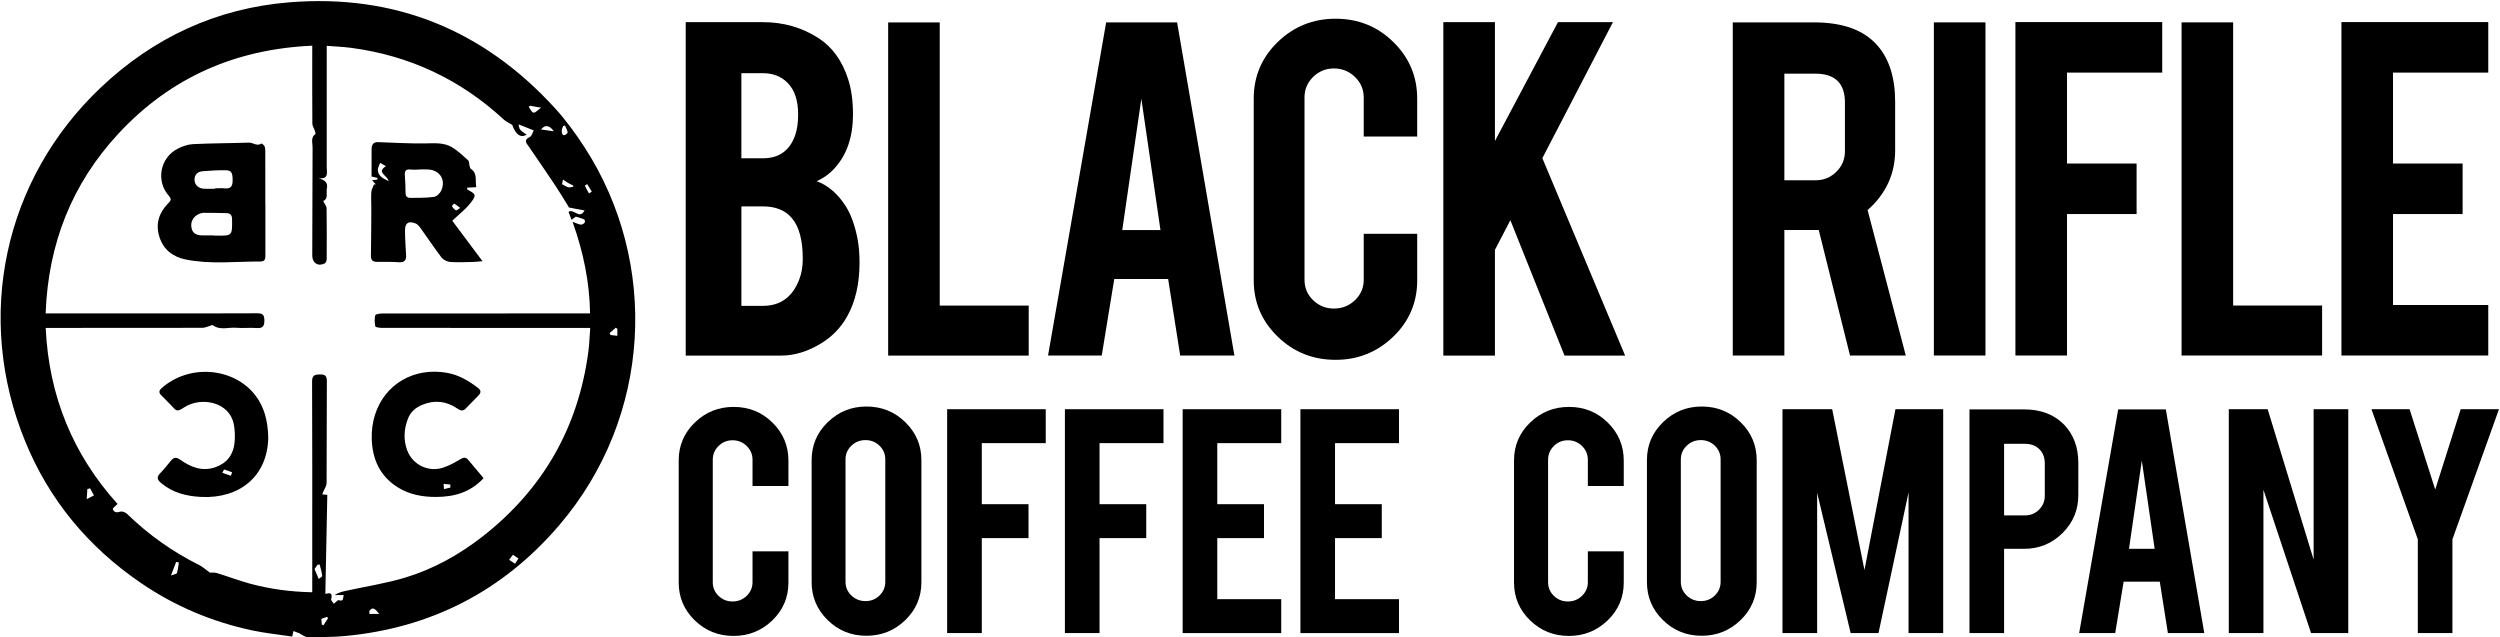 <svg width="102" height="26" viewBox="0 0 102 26" fill="none" xmlns="http://www.w3.org/2000/svg">
<g clip-path="url(#clip0_4001_2817)">
<path d="M12.237 25.846C12.151 25.814 12.066 25.782 11.972 25.747C11.963 25.785 11.948 25.855 11.923 25.971C11.383 25.89 10.844 25.836 10.317 25.726C8.662 25.378 7.129 24.731 5.731 23.773C3.602 22.316 2.009 20.404 1.03 18.013C-1.048 12.938 0.153 7.321 4.111 3.572C6.27 1.527 8.842 0.335 11.803 0.095C16.11 -0.254 19.728 1.223 22.643 4.414C23.09 4.904 23.487 5.45 23.849 6.008C26.896 10.709 26.602 17.008 22.812 21.434C20.508 24.124 17.575 25.628 14.052 25.952C13.552 25.998 13.046 25.991 12.543 25.992C12.449 25.992 12.353 25.911 12.259 25.868C12.252 25.861 12.244 25.853 12.237 25.846ZM12.74 24.164C12.74 23.53 12.74 22.93 12.74 22.331C12.74 20.078 12.744 17.823 12.733 15.57C12.732 15.313 12.832 15.283 13.047 15.277C13.272 15.272 13.338 15.336 13.336 15.565C13.326 16.945 13.335 18.325 13.325 19.705C13.324 19.832 13.23 19.959 13.18 20.085C13.17 20.108 13.161 20.13 13.146 20.17C13.209 20.177 13.262 20.182 13.354 20.191C13.327 21.543 13.3 22.892 13.274 24.232C13.42 24.195 13.591 24.147 13.512 24.449C13.499 24.5 13.586 24.577 13.621 24.633C13.71 24.566 13.782 24.474 13.82 24.487C14.036 24.557 13.984 24.403 14.022 24.28C13.882 24.28 13.767 24.28 13.652 24.28C13.798 24.183 13.949 24.142 14.102 24.108C14.915 23.929 15.744 23.804 16.539 23.564C17.699 23.212 18.753 22.623 19.709 21.873C22.161 19.949 23.596 17.436 24.006 14.339C24.047 14.03 24.055 13.717 24.081 13.379C23.934 13.379 23.833 13.379 23.732 13.379C22.246 13.379 20.76 13.379 19.273 13.379C18.035 13.379 16.797 13.38 15.558 13.376C15.472 13.376 15.319 13.351 15.312 13.315C15.283 13.167 15.274 13.004 15.312 12.862C15.325 12.814 15.501 12.79 15.602 12.79C18.31 12.786 21.017 12.787 23.724 12.787C23.832 12.787 23.941 12.787 24.075 12.787C24.054 11.503 23.804 10.299 23.361 9.051C23.526 9.109 23.611 9.155 23.701 9.165C23.752 9.17 23.819 9.124 23.857 9.08C23.876 9.058 23.86 8.963 23.838 8.953C23.736 8.907 23.626 8.881 23.494 8.839C23.457 8.867 23.392 8.914 23.318 8.968C23.27 8.841 23.23 8.733 23.196 8.645C23.409 8.492 23.645 8.977 23.85 8.587C23.623 8.545 23.421 8.51 23.221 8.467C23.2 8.463 23.186 8.415 23.169 8.388C23.001 8.118 22.839 7.844 22.662 7.579C22.307 7.046 21.945 6.518 21.582 5.989C21.484 5.845 21.343 5.719 21.615 5.589C21.702 5.548 21.735 5.393 21.776 5.32C21.573 5.24 21.385 5.165 21.16 5.076C21.172 5.125 21.173 5.224 21.221 5.287C21.284 5.367 21.385 5.418 21.487 5.494C21.234 5.649 21.028 5.47 20.9 5.095C20.759 5.009 20.644 4.961 20.558 4.881C18.79 3.246 16.715 2.269 14.333 1.953C14.008 1.91 13.68 1.898 13.331 1.87C13.331 2.035 13.331 2.146 13.331 2.256C13.331 3.782 13.332 5.308 13.33 6.833C13.329 7.038 13.428 7.324 12.997 7.27C13.23 7.344 13.39 7.426 13.336 7.689C13.298 7.876 13.411 8.103 13.186 8.202C13.24 8.314 13.324 8.407 13.325 8.5C13.336 9.194 13.333 9.889 13.328 10.583C13.327 10.64 13.293 10.726 13.249 10.748C12.975 10.884 12.74 10.731 12.74 10.426C12.744 8.952 12.748 7.479 12.753 6.004C12.753 5.819 12.667 5.614 12.869 5.468C12.885 5.456 12.86 5.378 12.845 5.334C12.813 5.237 12.746 5.142 12.744 5.046C12.736 4.094 12.74 3.143 12.74 2.191C12.74 2.093 12.74 1.993 12.74 1.864C9.601 2.003 6.964 3.163 4.847 5.436C2.935 7.488 1.966 9.944 1.862 12.787C1.989 12.787 2.081 12.787 2.172 12.787C3.47 12.787 4.769 12.787 6.067 12.787C7.536 12.787 9.005 12.79 10.474 12.782C10.696 12.781 10.788 12.823 10.787 13.074C10.787 13.329 10.702 13.4 10.462 13.383C10.19 13.363 9.914 13.397 9.643 13.373C9.322 13.345 8.98 13.49 8.679 13.266C8.659 13.251 8.603 13.284 8.564 13.295C8.463 13.323 8.363 13.375 8.262 13.375C6.246 13.38 4.231 13.379 2.215 13.379C2.108 13.379 2 13.379 1.864 13.379C1.994 16.171 2.987 18.558 4.796 20.561C4.719 20.642 4.588 20.735 4.603 20.773C4.653 20.91 4.768 20.924 4.916 20.875C4.989 20.851 5.121 20.906 5.184 20.967C6.057 21.813 7.033 22.509 8.121 23.05C8.278 23.129 8.411 23.255 8.56 23.361C8.636 23.365 8.75 23.351 8.85 23.381C9.299 23.518 9.738 23.687 10.19 23.81C11.008 24.032 11.843 24.147 12.74 24.164ZM12.832 23.217C12.892 23.358 12.94 23.472 13.003 23.621C13.054 23.578 13.15 23.53 13.146 23.493C13.128 23.338 13.08 23.186 13.043 23.033C13.014 23.035 12.986 23.037 12.957 23.04C12.911 23.108 12.863 23.175 12.832 23.217ZM6.975 23.479C7.103 23.431 7.206 23.42 7.218 23.382C7.261 23.244 7.274 23.096 7.298 22.951C7.261 22.942 7.225 22.933 7.188 22.925C7.128 23.08 7.068 23.235 6.975 23.479ZM22.074 5.283C22.273 5.311 22.434 5.334 22.594 5.356C22.422 5.104 22.235 5.076 22.074 5.283ZM23.394 7.619C23.389 7.601 23.384 7.584 23.378 7.566C23.309 7.531 23.238 7.499 23.171 7.46C23.102 7.418 23.036 7.37 22.969 7.325C22.953 7.405 22.938 7.484 22.932 7.516C23.047 7.575 23.115 7.626 23.19 7.642C23.253 7.655 23.325 7.628 23.394 7.619ZM22.077 4.393C21.873 4.357 21.751 4.336 21.629 4.315C21.61 4.329 21.59 4.343 21.571 4.357C21.636 4.442 21.694 4.588 21.767 4.596C21.848 4.605 21.943 4.488 22.077 4.393ZM15.068 24.928C15.069 24.968 15.07 25.008 15.071 25.048C15.205 25.048 15.338 25.048 15.472 25.048C15.345 24.896 15.227 24.711 15.068 24.928ZM3.677 19.926C3.639 19.934 3.602 19.943 3.564 19.951C3.557 20.063 3.55 20.175 3.538 20.365C3.676 20.294 3.755 20.253 3.834 20.212C3.782 20.117 3.73 20.021 3.677 19.926ZM24.871 13.589C24.884 13.616 24.897 13.642 24.91 13.668C24.999 13.679 25.087 13.689 25.188 13.701C25.188 13.582 25.188 13.501 25.188 13.421C25.168 13.403 25.148 13.386 25.128 13.368C25.042 13.442 24.957 13.515 24.871 13.589ZM20.773 22.84C20.867 22.903 20.934 22.948 21.013 23.001C21.066 22.919 21.105 22.859 21.152 22.785C21.067 22.728 21 22.684 20.926 22.634C20.872 22.707 20.832 22.759 20.773 22.84ZM23.051 5.118C23.025 5.128 23 5.139 22.974 5.148C22.955 5.209 22.92 5.27 22.919 5.331C22.916 5.554 23.041 5.561 23.152 5.425C23.188 5.38 23.088 5.224 23.051 5.118ZM13.111 25.25C13.117 25.329 13.123 25.406 13.129 25.483C13.152 25.492 13.176 25.5 13.199 25.51C13.263 25.411 13.326 25.312 13.39 25.213C13.371 25.199 13.352 25.185 13.334 25.171C13.264 25.196 13.195 25.22 13.111 25.25ZM24.03 7.892C24.069 7.868 24.107 7.843 24.146 7.819C24.083 7.717 24.02 7.615 23.957 7.513C23.924 7.535 23.86 7.571 23.862 7.575C23.913 7.682 23.973 7.787 24.03 7.892Z" fill="black"/>
<path d="M10.828 8.3C10.828 8.994 10.827 9.687 10.828 10.381C10.828 10.523 10.837 10.669 10.633 10.669C9.611 10.667 8.584 10.793 7.57 10.586C7.052 10.48 6.665 10.184 6.502 9.659C6.338 9.134 6.485 8.68 6.862 8.295C6.955 8.2 7.018 8.134 6.897 8C6.352 7.395 6.522 6.443 7.249 6.067C7.441 5.968 7.666 5.891 7.879 5.88C8.638 5.843 9.397 5.845 10.155 5.819C10.327 5.813 10.482 5.981 10.665 5.856C10.679 5.847 10.773 5.919 10.794 5.968C10.822 6.036 10.824 6.118 10.824 6.194C10.826 6.896 10.825 7.598 10.825 8.3C10.826 8.3 10.827 8.3 10.828 8.3ZM8.724 9.604C8.724 9.607 8.724 9.609 8.724 9.612C8.749 9.612 8.775 9.612 8.8 9.612C9.482 9.624 9.476 9.624 9.468 8.944C9.466 8.763 9.388 8.697 9.227 8.695C8.921 8.689 8.615 8.682 8.309 8.683C8.244 8.683 8.175 8.705 8.114 8.732C7.881 8.835 7.768 9.048 7.812 9.29C7.859 9.545 8.043 9.603 8.266 9.604C8.418 9.604 8.571 9.604 8.724 9.604ZM8.779 7.701C8.779 7.695 8.779 7.69 8.779 7.683C8.916 7.683 9.053 7.673 9.188 7.686C9.417 7.707 9.487 7.589 9.491 7.383C9.496 7.052 9.446 6.949 9.207 6.946C8.902 6.941 8.596 6.96 8.292 6.984C8.084 6.999 7.935 7.099 7.936 7.337C7.937 7.536 8.094 7.688 8.321 7.701C8.472 7.708 8.626 7.701 8.779 7.701Z" fill="black"/>
<path d="M18.453 9.006C18.827 9.507 19.238 10.057 19.686 10.657C19.517 10.671 19.403 10.685 19.29 10.688C18.982 10.694 18.674 10.711 18.368 10.688C18.244 10.678 18.089 10.603 18.015 10.506C17.714 10.113 17.44 9.698 17.15 9.295C17.098 9.222 17.026 9.143 16.947 9.113C16.661 9.005 16.523 9.098 16.524 9.407C16.526 9.74 16.549 10.074 16.569 10.407C16.582 10.629 16.494 10.715 16.267 10.699C15.97 10.678 15.671 10.683 15.373 10.683C15.2 10.683 15.131 10.606 15.134 10.433C15.144 9.8 15.147 9.167 15.15 8.534C15.152 8.302 15.134 8.071 15.149 7.841C15.156 7.733 15.22 7.629 15.258 7.524C15.284 7.524 15.31 7.524 15.336 7.525C15.284 7.469 15.232 7.414 15.18 7.357C15.261 7.345 15.332 7.334 15.403 7.324C15.401 7.302 15.401 7.279 15.399 7.257C15.331 7.241 15.263 7.226 15.159 7.202C15.159 6.836 15.157 6.462 15.161 6.088C15.163 5.915 15.219 5.791 15.43 5.799C16.076 5.823 16.722 5.861 17.367 5.85C17.738 5.845 18.111 5.812 18.437 6.005C18.679 6.148 18.889 6.351 19.1 6.541C19.147 6.584 19.137 6.687 19.157 6.761C19.169 6.806 19.178 6.868 19.209 6.888C19.498 7.08 19.374 7.367 19.433 7.636C19.279 7.645 19.169 7.651 19.051 7.658C19.065 7.709 19.065 7.734 19.075 7.739C19.419 7.919 19.449 7.963 19.195 8.285C18.996 8.54 18.731 8.741 18.453 9.006ZM17.102 6.913C17.102 6.915 17.102 6.917 17.102 6.919C16.983 6.919 16.863 6.929 16.745 6.916C16.559 6.896 16.504 6.976 16.517 7.151C16.536 7.389 16.546 7.628 16.546 7.866C16.546 8.01 16.61 8.076 16.742 8.074C17.064 8.069 17.389 8.078 17.706 8.033C17.819 8.018 17.957 7.883 18.007 7.768C18.198 7.327 17.939 6.937 17.46 6.914C17.341 6.909 17.221 6.913 17.102 6.913ZM15.518 6.647C15.37 6.89 15.377 7.096 15.61 7.26C15.666 7.3 15.734 7.325 15.858 7.389C15.783 7.127 15.347 7.042 15.745 6.78C15.653 6.726 15.585 6.687 15.518 6.647ZM18.775 8.483C18.672 8.405 18.607 8.348 18.533 8.308C18.523 8.302 18.431 8.406 18.439 8.418C18.482 8.482 18.538 8.544 18.603 8.584C18.623 8.596 18.687 8.537 18.775 8.483Z" fill="black"/>
<path d="M10.945 17.844C10.922 19.427 9.781 20.35 8.213 20.275C7.61 20.246 7.053 20.108 6.575 19.709C6.399 19.563 6.389 19.458 6.545 19.298C6.7 19.14 6.835 18.961 6.978 18.791C7.09 18.658 7.193 18.643 7.348 18.753C7.781 19.057 8.249 19.252 8.788 19.062C9.263 18.895 9.526 18.544 9.571 18.049C9.593 17.805 9.586 17.549 9.539 17.309C9.365 16.407 8.23 16.171 7.53 16.611C7.219 16.807 7.219 16.8 6.968 16.522C6.842 16.383 6.703 16.256 6.572 16.121C6.476 16.022 6.482 15.936 6.59 15.84C7.731 14.827 9.549 14.997 10.42 16.132C10.76 16.576 10.927 17.121 10.945 17.844ZM9.419 19.412C9.436 19.364 9.453 19.317 9.47 19.269C9.363 19.23 9.257 19.186 9.147 19.157C9.134 19.154 9.098 19.243 9.072 19.289C9.188 19.33 9.304 19.371 9.419 19.412Z" fill="black"/>
<path d="M19.73 19.508C19.185 20.097 18.522 20.271 17.799 20.275C17.243 20.278 16.703 20.182 16.222 19.879C15.5 19.425 15.192 18.732 15.167 17.911C15.158 17.583 15.199 17.236 15.299 16.925C15.702 15.659 16.901 14.982 18.221 15.208C18.714 15.292 19.111 15.532 19.496 15.821C19.634 15.925 19.633 16.023 19.519 16.138C19.345 16.314 19.17 16.491 18.999 16.67C18.883 16.792 18.78 16.751 18.661 16.669C18.212 16.365 17.737 16.308 17.227 16.517C16.949 16.631 16.747 16.811 16.641 17.09C16.48 17.512 16.455 17.945 16.613 18.372C16.835 18.97 17.494 19.285 18.099 19.073C18.338 18.99 18.566 18.867 18.783 18.736C18.909 18.66 19.003 18.645 19.096 18.754C19.307 18.999 19.513 19.248 19.73 19.508ZM18.375 19.892C18.375 19.851 18.374 19.81 18.374 19.768C18.282 19.76 18.19 19.751 18.098 19.743C18.103 19.814 18.109 19.886 18.114 19.956C18.201 19.935 18.288 19.914 18.375 19.892Z" fill="black"/>
<path d="M27.977 14.508V0.904H31.128C31.959 0.904 32.709 1.118 33.377 1.544C33.948 1.906 34.356 2.466 34.602 3.225C34.735 3.631 34.802 4.111 34.802 4.668C34.802 5.579 34.553 6.31 34.056 6.859C33.848 7.091 33.603 7.268 33.321 7.391C33.789 7.565 34.186 7.909 34.513 8.422C34.728 8.769 34.887 9.218 34.992 9.767C35.043 10.05 35.069 10.364 35.069 10.711C35.069 11.572 34.902 12.302 34.568 12.902C34.309 13.373 33.941 13.748 33.466 14.031C32.931 14.349 32.401 14.508 31.874 14.508H27.977V14.508ZM30.248 6.458H31.128C31.781 6.458 32.219 6.147 32.441 5.525C32.523 5.294 32.564 5.008 32.564 4.667C32.564 4.104 32.423 3.677 32.141 3.387C31.881 3.12 31.544 2.986 31.128 2.986H30.248V6.458ZM30.248 12.479H31.128C31.84 12.479 32.334 12.12 32.608 11.405C32.705 11.159 32.753 10.877 32.753 10.558C32.753 9.799 32.605 9.246 32.308 8.899C32.041 8.581 31.648 8.421 31.128 8.421H30.249V12.479H30.248Z" fill="black"/>
<path d="M41.971 14.508H36.237V0.915H38.341V12.468H41.971V14.508H41.971Z" fill="black"/>
<path d="M45.462 11.383L44.951 14.507H42.76L45.131 0.914H48.026L50.364 14.507H48.152L47.66 11.383H45.462ZM46.567 4.028L45.788 9.387H47.347L46.567 4.028Z" fill="black"/>
<path d="M54.492 14.681C53.564 14.681 52.776 14.365 52.127 13.732C51.477 13.1 51.152 12.335 51.152 11.438V4.018C51.152 3.114 51.479 2.346 52.132 1.713C52.785 1.08 53.572 0.764 54.492 0.764C55.42 0.764 56.207 1.082 56.853 1.719C57.499 2.355 57.821 3.121 57.821 4.019V5.57H55.64V3.975C55.64 3.65 55.521 3.372 55.283 3.14C55.046 2.909 54.76 2.793 54.426 2.793C54.092 2.793 53.808 2.909 53.574 3.14C53.34 3.372 53.224 3.651 53.224 3.975V11.417C53.224 11.743 53.34 12.019 53.574 12.247C53.808 12.475 54.092 12.589 54.426 12.589C54.76 12.589 55.046 12.475 55.283 12.247C55.521 12.019 55.64 11.743 55.64 11.417V9.54H57.822V11.439C57.822 12.342 57.495 13.109 56.842 13.739C56.188 14.366 55.405 14.681 54.492 14.681Z" fill="black"/>
<path d="M60.993 10.195V14.508H58.888V0.904H60.993V5.753L63.565 0.904H65.808L62.928 6.453L66.305 14.508H63.832L61.623 8.985L60.993 10.195Z" fill="black"/>
<path d="M74.016 0.913C75.188 0.913 76.049 1.227 76.599 1.856C77.081 2.406 77.322 3.173 77.322 4.156V6.131C77.322 7.093 76.948 7.906 76.198 8.572L77.756 14.505H75.481L74.205 9.385C74.146 9.385 74.082 9.385 74.016 9.385H72.802V14.505H70.697V0.913H74.016ZM75.274 4.188C75.274 3.401 74.873 3.006 74.071 3.006H72.802V7.356H74.071C74.405 7.356 74.689 7.241 74.923 7.009C75.156 6.778 75.273 6.5 75.273 6.174V4.188H75.274Z" fill="black"/>
<path d="M81.007 14.505H78.902V0.913H81.007V14.505Z" fill="black"/>
<path d="M84.334 14.505H82.229V0.901H88.219V2.962H84.334V6.672H87.173V8.733H84.334V14.505Z" fill="black"/>
<path d="M94.742 14.505H89.008V0.913H91.112V12.466H94.742V14.505Z" fill="black"/>
<path d="M95.531 14.505V0.901H101.521V2.962H97.635V6.672H100.475V8.733H97.635V12.444H101.521V14.505H95.531Z" fill="black"/>
<path d="M29.933 25.946C29.31 25.946 28.781 25.734 28.345 25.309C27.909 24.884 27.691 24.37 27.691 23.768V18.786C27.691 18.179 27.91 17.664 28.349 17.239C28.787 16.814 29.315 16.602 29.933 16.602C30.556 16.602 31.084 16.815 31.518 17.243C31.951 17.67 32.168 18.185 32.168 18.787V19.828H30.703V18.757C30.703 18.538 30.624 18.352 30.464 18.196C30.305 18.041 30.113 17.963 29.888 17.963C29.664 17.963 29.473 18.041 29.317 18.196C29.159 18.352 29.081 18.539 29.081 18.757V23.753C29.081 23.972 29.159 24.157 29.317 24.311C29.474 24.463 29.664 24.54 29.888 24.54C30.113 24.54 30.305 24.463 30.464 24.311C30.623 24.157 30.703 23.972 30.703 23.753V22.493H32.168V23.768C32.168 24.375 31.949 24.89 31.511 25.312C31.072 25.734 30.546 25.946 29.933 25.946Z" fill="black"/>
<path d="M35.35 16.586C35.974 16.586 36.503 16.8 36.939 17.228C37.375 17.655 37.593 18.169 37.593 18.772V23.754C37.593 24.361 37.373 24.877 36.935 25.301C36.496 25.726 35.968 25.939 35.35 25.939C34.727 25.939 34.199 25.725 33.766 25.297C33.333 24.87 33.115 24.356 33.115 23.753V18.771C33.115 18.164 33.334 17.649 33.773 17.224C34.211 16.799 34.737 16.586 35.35 16.586ZM36.12 18.742C36.12 18.524 36.041 18.338 35.884 18.185C35.727 18.032 35.536 17.956 35.312 17.956C35.088 17.956 34.896 18.032 34.737 18.185C34.578 18.338 34.497 18.524 34.497 18.742V23.739C34.497 23.957 34.577 24.143 34.737 24.296C34.896 24.449 35.088 24.525 35.312 24.525C35.537 24.525 35.728 24.449 35.884 24.296C36.041 24.143 36.12 23.957 36.12 23.739V18.742Z" fill="black"/>
<path d="M40.057 25.829H38.644V16.696H42.666V18.08H40.057V20.571H41.963V21.955H40.057V25.829Z" fill="black"/>
<path d="M44.861 25.829H43.448V16.696H47.47V18.08H44.861V20.571H46.767V21.955H44.861V25.829Z" fill="black"/>
<path d="M48.252 25.829V16.696H52.274V18.08H49.665V20.571H51.571V21.955H49.665V24.446H52.274V25.83H48.252V25.829Z" fill="black"/>
<path d="M53.057 25.829V16.696H57.079V18.08H54.469V20.571H56.376V21.955H54.469V24.446H57.079V25.83H53.057V25.829Z" fill="black"/>
<path d="M64.014 25.946C63.391 25.946 62.862 25.734 62.426 25.309C61.99 24.884 61.772 24.37 61.772 23.768V18.786C61.772 18.179 61.991 17.664 62.43 17.239C62.868 16.814 63.396 16.602 64.014 16.602C64.638 16.602 65.165 16.815 65.599 17.243C66.032 17.67 66.249 18.185 66.249 18.787V19.828H64.784V18.757C64.784 18.538 64.705 18.352 64.545 18.196C64.386 18.041 64.194 17.963 63.969 17.963C63.745 17.963 63.554 18.041 63.398 18.196C63.24 18.352 63.162 18.539 63.162 18.757V23.753C63.162 23.972 63.24 24.157 63.398 24.311C63.555 24.463 63.745 24.54 63.969 24.54C64.194 24.54 64.386 24.463 64.545 24.311C64.704 24.157 64.784 23.972 64.784 23.753V22.493H66.249V23.768C66.249 24.375 66.03 24.89 65.592 25.312C65.153 25.734 64.627 25.946 64.014 25.946Z" fill="black"/>
<path d="M69.431 16.586C70.054 16.586 70.583 16.8 71.019 17.228C71.455 17.655 71.673 18.169 71.673 18.772V23.754C71.673 24.361 71.454 24.877 71.015 25.301C70.576 25.726 70.048 25.939 69.43 25.939C68.807 25.939 68.279 25.725 67.846 25.297C67.412 24.87 67.195 24.356 67.195 23.753V18.771C67.195 18.164 67.414 17.649 67.853 17.224C68.292 16.799 68.818 16.586 69.431 16.586ZM70.201 18.742C70.201 18.524 70.122 18.338 69.965 18.185C69.808 18.032 69.617 17.956 69.393 17.956C69.169 17.956 68.977 18.032 68.818 18.185C68.659 18.338 68.578 18.524 68.578 18.742V23.739C68.578 23.957 68.658 24.143 68.818 24.296C68.977 24.449 69.169 24.525 69.393 24.525C69.618 24.525 69.808 24.449 69.965 24.296C70.122 24.143 70.201 23.957 70.201 23.739V18.742Z" fill="black"/>
<path d="M74.138 25.829H72.725V16.696H74.753L76.07 23.257L77.334 16.696H79.282V25.829H77.869V20.09L76.643 25.829H75.507L74.139 20.105V25.829H74.138Z" fill="black"/>
<path d="M82.582 16.703C83.27 16.703 83.818 16.915 84.227 17.337C84.606 17.741 84.795 18.255 84.795 18.881V20.207C84.795 20.809 84.58 21.323 84.149 21.751C83.717 22.178 83.195 22.392 82.582 22.392H81.767V25.83H80.355V16.703H82.582ZM83.427 18.902C83.427 18.665 83.353 18.473 83.206 18.327C83.059 18.181 82.864 18.108 82.62 18.108H81.767V21.029H82.62C82.844 21.029 83.035 20.951 83.191 20.796C83.349 20.64 83.427 20.453 83.427 20.235V18.902Z" fill="black"/>
<path d="M86.644 23.732L86.301 25.829H84.83L86.422 16.703H88.366L89.935 25.829H88.45L88.119 23.732H86.644ZM87.386 18.794L86.863 22.392H87.91L87.386 18.794Z" fill="black"/>
<path d="M92.521 16.696L94.396 22.834V16.696H95.809V25.829H94.291L92.348 19.981V25.829H90.935V16.696H92.521Z" fill="black"/>
<path d="M98.647 22.005L96.755 16.696H98.311L99.357 19.974L100.396 16.696H101.958L100.059 22.005V25.829H98.647V22.005Z" fill="black"/>
</g>
<defs>
<clipPath id="clip0_4001_2817">
<rect width="102" height="26" fill="white"/>
</clipPath>
</defs>
</svg>
